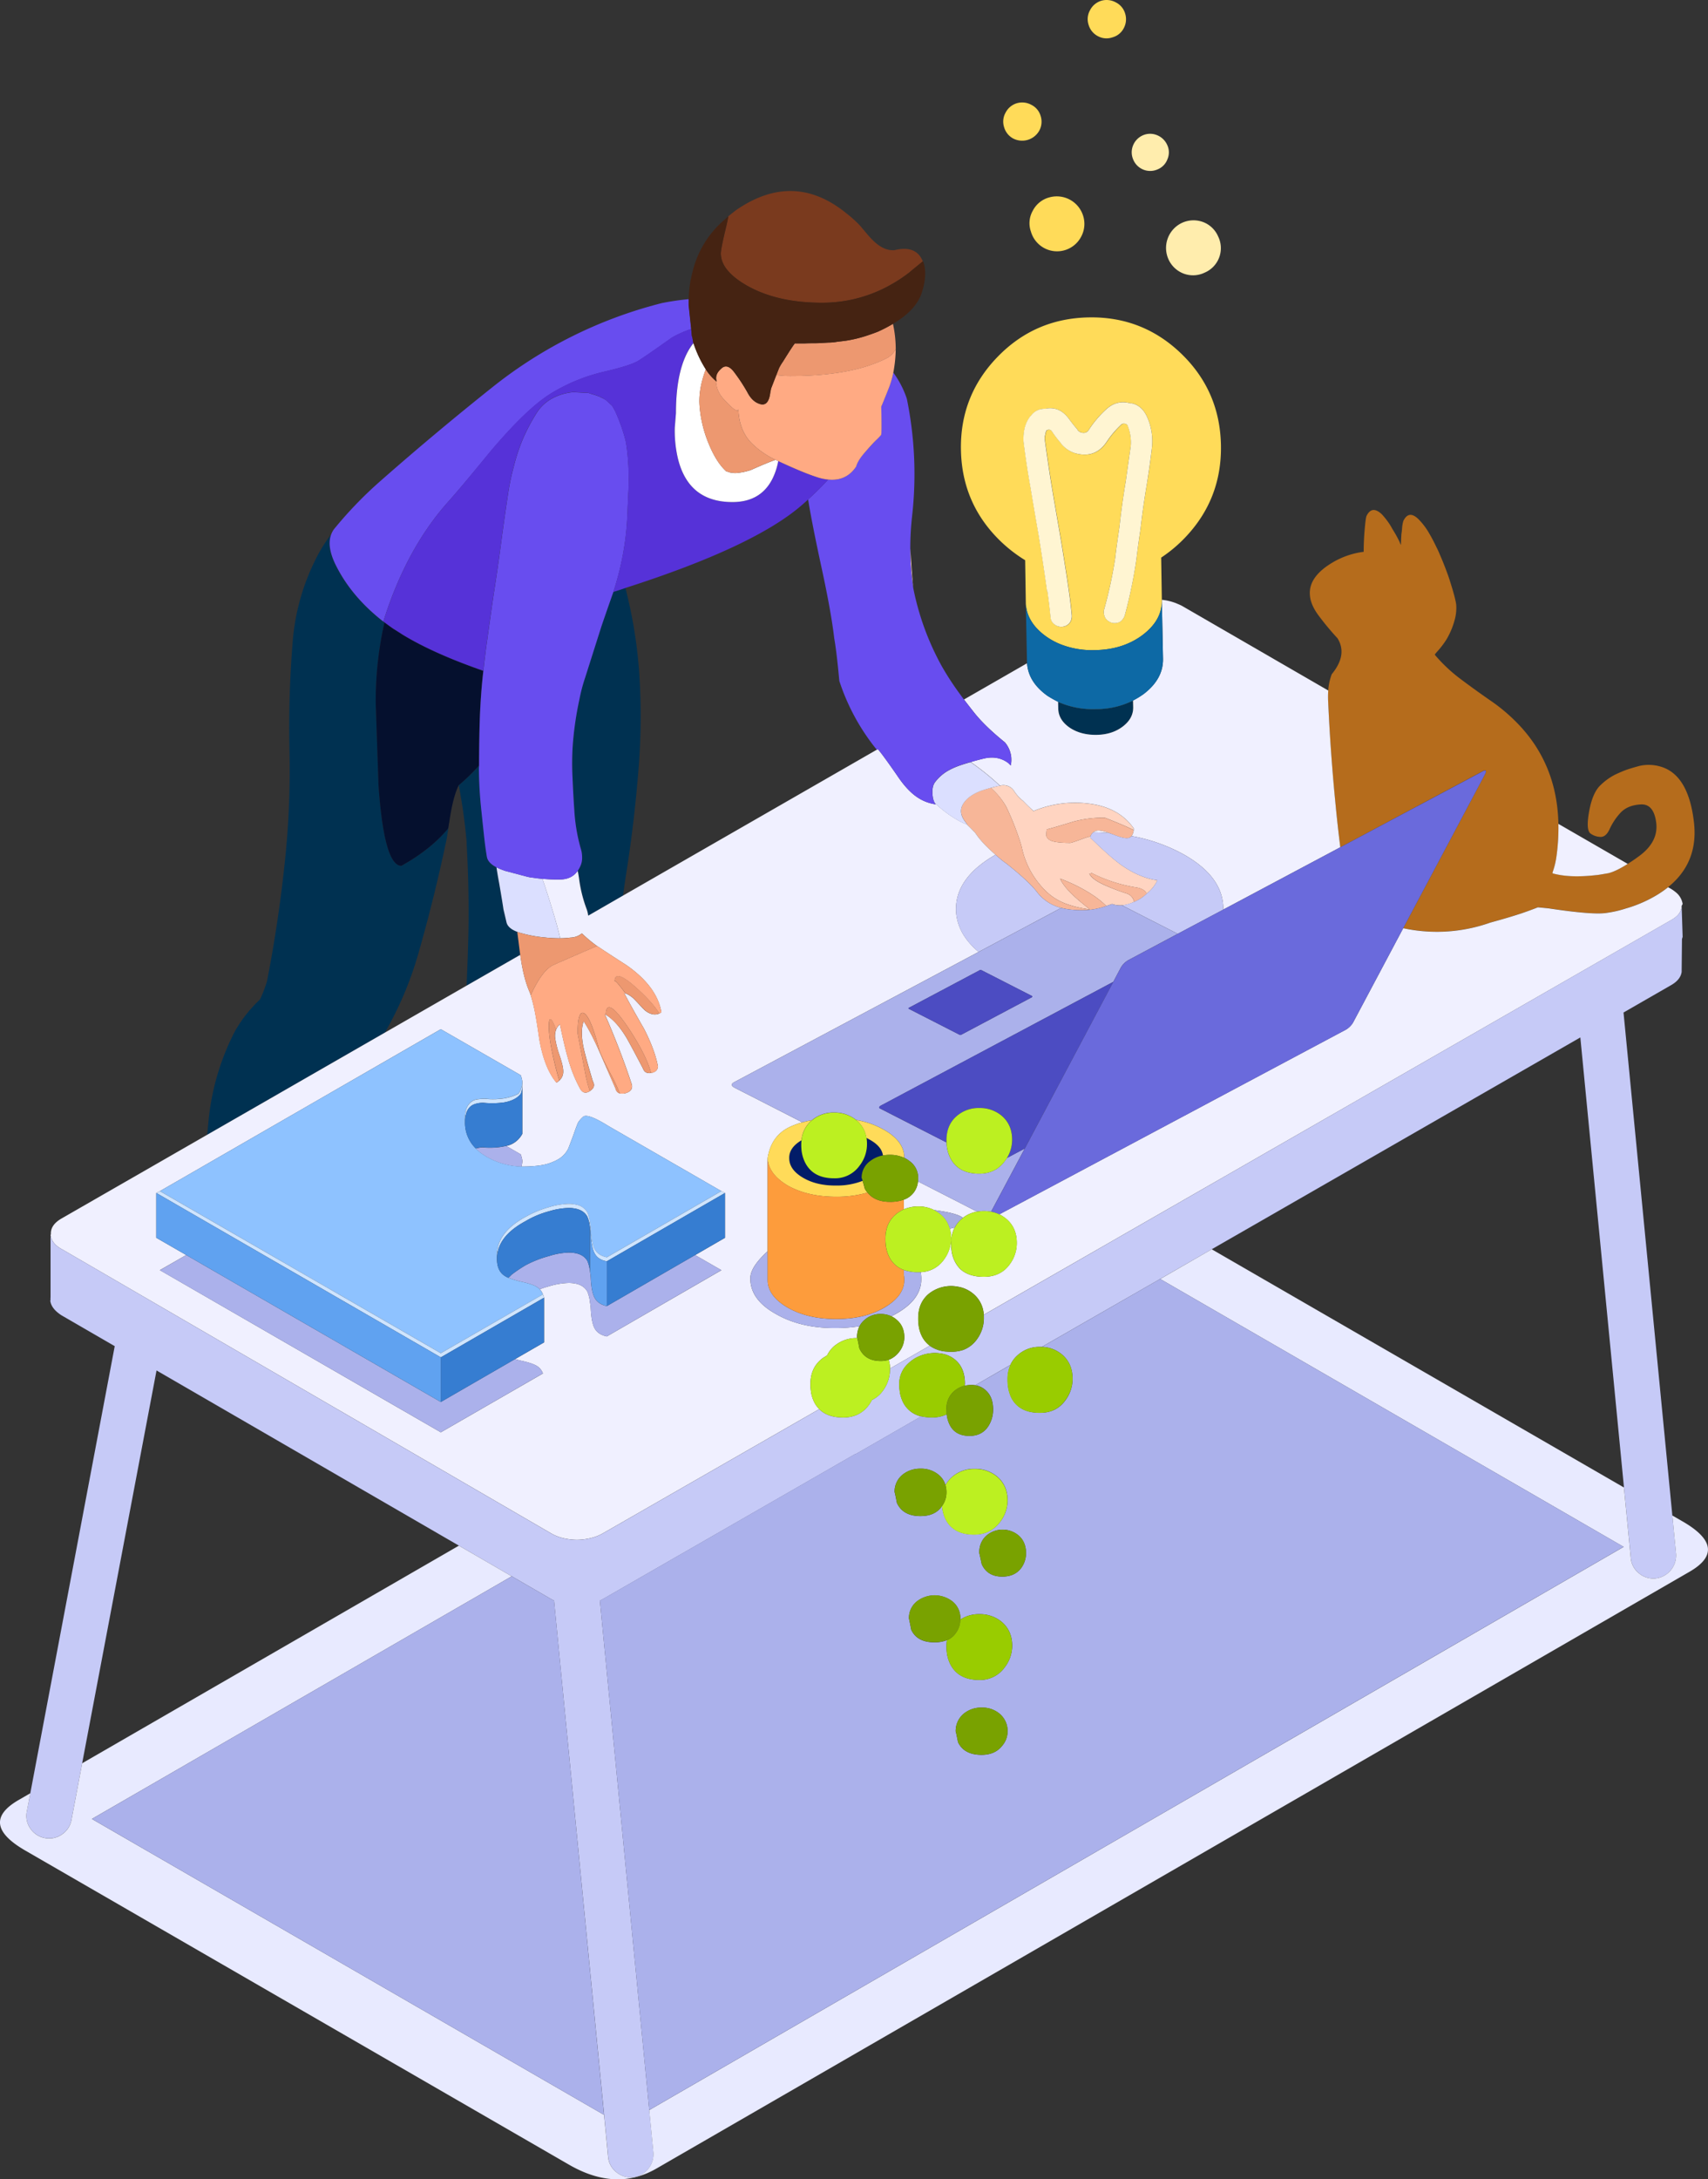 <svg id="Layer_6" data-name="Layer 6" xmlns="http://www.w3.org/2000/svg" viewBox="0 0 1131.42 1443"><rect x="0" y="0" width="1131.42" height="1443" fill="#333333" stroke="none"/><defs><style>.cls-1{fill:#b56c1c;}.cls-1,.cls-10,.cls-11,.cls-12,.cls-13,.cls-14,.cls-15,.cls-16,.cls-17,.cls-18,.cls-19,.cls-2,.cls-20,.cls-21,.cls-22,.cls-23,.cls-24,.cls-25,.cls-26,.cls-27,.cls-28,.cls-29,.cls-3,.cls-30,.cls-31,.cls-32,.cls-33,.cls-4,.cls-5,.cls-6,.cls-7,.cls-8,.cls-9{fill-rule:evenodd;}.cls-2{fill:#003151;}.cls-3{fill:#05102e;}.cls-4{fill:#ffd4c1;}.cls-5{fill:#f7b698;}.cls-6{fill:#f0f0ff;}.cls-7{fill:#dbdfff;}.cls-8{fill:#684def;}.cls-9{fill:#5632d8;}.cls-10{fill:#fff;}.cls-11{fill:#ed9870;}.cls-12{fill:#ffaa83;}.cls-13{fill:#7a3a1e;}.cls-14{fill:#452312;}.cls-15{fill:#c6caf7;}.cls-16{fill:#e8eaff;}.cls-17{fill:#abb1eb;}.cls-18{fill:#4c4cc2;}.cls-19{fill:#6a6adc;}.cls-20{fill:#8ec2ff;}.cls-21{fill:#cee4ff;}.cls-22{fill:#367dd1;}.cls-23{fill:#60a2f0;}.cls-24{fill:#021c68;}.cls-25{fill:#ffdb59;}.cls-26{fill:#fd9c3c;}.cls-27{fill:#bcf021;}.cls-28{fill:#79a200;}.cls-29{fill:#a6ace0;}.cls-30{fill:#9c0;}.cls-31{fill:#fff5d2;}.cls-32{fill:#0d69a5;}.cls-33{fill:#ffedad;}</style></defs><path class="cls-1" d="M1032.32,545.51A135.14,135.14,0,0,1,1031,567.6a51,51,0,0,1-2.51,10v.65c1.09.3,2.18.55,3.27.77q10.8,2.18,27.16.22c.15,0,2.33-.37,6.55-1.09q5.16-1.27,12.81-6.17,3.54-2.19,7.58-5.18,12.87-9.48,11.24-22.14t-10.47-12q-8.83.54-13.53,5.89a41.27,41.27,0,0,0-6.87,10.47c-1.53,3.35-3.45,5.06-5.78,5.13a11.72,11.72,0,0,1-6.76-2.18q-3.27-2.19-1-14.73t7.63-17.45a39,39,0,0,1,9.82-7q4.47-2.07,7.2-3.05t8.72-2.62a27.74,27.74,0,0,1,13,.22q19.2,4.8,23,36.65,3.3,27-17.07,43.41a69.81,69.81,0,0,1-6.82,4.8,85.4,85.4,0,0,1-21.16,9.27,74.06,74.06,0,0,1-13.74,3.05q-9.16,1.09-36.87-3.05-.54-.1-7.64-.77-4.57,1.86-10.9,4-8.62,2.84-20.62,6.11a105.88,105.88,0,0,1-57.7,3.71l54-101.55q2.19-4.15-1.42-2.29L887.86,561q-1.85-14.64-3.28-29.18-3.27-33.38-4.79-66.76a64,64,0,0,1,.05-7.74,37.7,37.7,0,0,1,2.34-10.91q10.59-12.87,3.82-23.78a185.1,185.1,0,0,1-12.76-15.38q-5.34-7.31-5.56-13.74-.66-11.67,14.83-20.94a53.53,53.53,0,0,1,20.83-7.2q0-7.2.66-14.83c.44-5.1.84-8,1.2-8.84a9.13,9.13,0,0,1,1.75-2.62q3.27-3.37,8.39,1.42a55,55,0,0,1,3.93,4.8,40,40,0,0,1,3.05,4.91,83,83,0,0,1,4.8,8.61,11.35,11.35,0,0,0,.88,2q.11-3.5.32-7.09c.22-1.46.37-2.69.44-3.71a21.51,21.51,0,0,1,.87-5.13q3.6-7.31,9.93-1.2a45.26,45.26,0,0,1,7.31,9.71q2.18,3.7,4.58,8.73c.87,1.67,1.67,3.42,2.4,5.23,1.59,3.64,3.09,7.35,4.47,11.13q1.3,3.38,2.4,7,3.48,11,3.92,15.05a29.94,29.94,0,0,1-1.09,10.15,51.21,51.21,0,0,1-5.34,12.65,57.55,57.55,0,0,1-6.55,8.51,6,6,0,0,1-1.08,1.2v.65A104,104,0,0,0,966.72,449q10.14,7.64,20.39,14.73a116.59,116.59,0,0,1,20.73,18Q1031.55,508,1032.32,545.51ZM750.53,463.87l.11,4.47q.12,7.52-7,12.87t-17.45,5.45q-10.37.1-17.67-4.8-7.41-5.13-7.53-12.65l-.1-4.47a56.83,56.83,0,0,0,24.86,4.8H726A55.32,55.32,0,0,0,750.53,463.87Z"/><path class="cls-2" d="M254.69,412.16a235.6,235.6,0,0,0-5.78,53.89q0,.31,1.85,54,3.72,53.22,15.16,53.23,19.53-10.9,31-24.76a13.46,13.46,0,0,1,.33-1.75c-.51,3.49-1,6.66-1.53,9.49q-8,38.18-18.76,75.7a233.44,233.44,0,0,1-22,51.76L137.22,751.39c.28-2.47.54-4.94.76-7.42a162.67,162.67,0,0,1,17.67-61.19,89,89,0,0,1,16.58-21,85.28,85.28,0,0,0,4.69-12.33q7.43-38.07,11.56-76.9a572.9,572.9,0,0,0,3.27-76,706.66,706.66,0,0,1,2.19-72.32,147.48,147.48,0,0,1,14.18-51.92,99.39,99.39,0,0,1,11.12-18.32q-3.11,8.64,4,22,10.35,19.85,30.65,35.67C254.17,411.8,254.42,412,254.69,412.16Zm158,180.9-23,13.26a20,20,0,0,0-1-4.26,90.54,90.54,0,0,1-5.13-20.83c-.2-1.36-.47-2.9-.81-4.64a19,19,0,0,0,1.8-3.32,12.36,12.36,0,0,0,1.09-5.13,19.66,19.66,0,0,0-1-6.65,118,118,0,0,1-4.15-24.76q-.76-10.9-1.2-21.82a182.86,182.86,0,0,1,.11-20.94,218.2,218.2,0,0,1,4.36-30.76,110.16,110.16,0,0,1,3.82-14.51q5.46-17.24,10.8-34,3.17-9.27,6.43-18.54c.51-1.39,1-2.79,1.48-4.2,2.67-.79,5.36-1.67,8.07-2.62q.56,2.43,1.14,4.86a309.82,309.82,0,0,1,8,52.35,432.47,432.47,0,0,1-.43,61.41q-2.5,32.4-7.31,64.36Q414.12,582.67,412.68,593.06ZM309.06,652.62q.88-18.4,1.26-36.81.44-28.37-1.2-56.94v-1.53a372.14,372.14,0,0,0-5.24-37.41,126.33,126.33,0,0,0,13.42-13v1.59a277.73,277.73,0,0,0,1.63,28.25q1.63,15.71,2.19,20.39t1.41,9.93q.6,4.22,6.38,7.2.73,5.07,1.8,10.58,2.3,13.41,2.84,17.34c.58,2.55,1.24,5.38,2,8.51q1,4,7.15,6.33.75,5.78,1.8,14.18c0,.34.1.69.16,1ZM750.53,463.87l.11,4.47q.12,7.52-7,12.87t-17.45,5.45q-10.37.1-17.67-4.8-7.41-5.13-7.53-12.65l-.1-4.47a56.83,56.83,0,0,0,24.86,4.8H726A55.32,55.32,0,0,0,750.53,463.87Z"/><path class="cls-3" d="M303.88,519.93q-3.93,7.86-6.33,24.87l-.1.22a1.52,1.52,0,0,1-.11.65l-.11,1.09a13.46,13.46,0,0,0-.33,1.75q-11.44,13.85-31,24.76-11.44,0-15.16-53.23-1.84-53.67-1.85-54a235.6,235.6,0,0,1,5.78-53.89c1.81,1.37,3.78,2.78,5.89,4.26,2,1.23,4,2.51,6,3.81q20.37,12.45,53.55,24-.47,4.15-.87,8.29-1.31,14.63-1.64,29.12-.3,13.39-.32,25.25A126.33,126.33,0,0,1,303.88,519.93Z"/><path class="cls-4" d="M603,363.3c.11,1.37.22,2.79.33,4.25q.78,12.66,1.63,21.54a.75.75,0,0,1,0-.16A167.33,167.33,0,0,1,603,363.3ZM759.59,591.7q-1.53-3.27-7.2-4.14a100.19,100.19,0,0,1-29.45-9.6c0,.29-.44.47-1.31.54q1.74,4.15,12.32,8.51,5.56,2.4,12.33,4.58a7.31,7.31,0,0,1,5,5.56,22.5,22.5,0,0,1-8.07,2.3,15.57,15.57,0,0,1-6.55-.88c-1.38.51-2.65.95-3.82,1.31a57.68,57.68,0,0,0-9.59-7.63l-1.53-1a111.26,111.26,0,0,0-19.53-9.49q2.81,6.09,11.57,13.63c.52.47,1.06,1,1.63,1.42l6.77,5.56c-.88-.22-1.71-.4-2.51-.54a66.66,66.66,0,0,1-12.33-3,37.69,37.69,0,0,1-14.83-9.11,56.69,56.69,0,0,1-15.6-28.47c-.23-.94-.5-1.92-.82-2.95A176.63,176.63,0,0,0,666.44,534a48.2,48.2,0,0,0-10.14-12.32c1.81-.51,3.67-1,5.56-1.42h.54a8.36,8.36,0,0,1,9.27,3.38,26.36,26.36,0,0,0,6.11,6.76q3.5,3.6,6.87,6.65a71.43,71.43,0,0,1,35.89-5q20.61,2.28,30.54,16.58a5.33,5.33,0,0,1-.11,1q-6.21-3.17-19.09-8.18a76.59,76.59,0,0,0-20.61,2.51q-12.43,3.81-17.89,5.23l-.33,3.49a3.19,3.19,0,0,0,.17,1q.54,2.05,3.43,3.11,3.83,1.31,12.33,1.31c.58,0,3.23-.88,8-2.62a39.58,39.58,0,0,1,5.45-1.75,1.6,1.6,0,0,0-.21.87q13,12.66,20.07,17.79,12.32,8.82,24.43,10.47A23.81,23.81,0,0,1,759.59,591.7Z"/><path class="cls-5" d="M640.48,545.89h.22a22.11,22.11,0,0,0-1.42-2q-4.57-6.12-1.31-11.57t11.78-8.72q3.27-1.1,6.55-2A48.2,48.2,0,0,1,666.44,534a176.63,176.63,0,0,1,9.65,24.32c.32,1,.59,2,.82,2.95a56.69,56.69,0,0,0,15.6,28.47,37.69,37.69,0,0,0,14.83,9.11,66.66,66.66,0,0,0,12.33,3c.8.14,1.63.32,2.51.54l-6.77-5.56c-.57-.47-1.11-1-1.63-1.42q-8.78-7.54-11.57-13.63a111.26,111.26,0,0,1,19.53,9.49l1.53,1a57.68,57.68,0,0,1,9.59,7.63,49.63,49.63,0,0,1-10.68,2.51,62.11,62.11,0,0,1-11.57,0,43,43,0,0,1-7.58-1.25,28.85,28.85,0,0,1-15.65-10q-5.57-7.42-21.16-19.75c-.14-.07-.33-.18-.55-.32l-2.94-2.29a3,3,0,0,0-.87-.77q-1.25-1-2.4-2.07-9.36-8.12-13.53-14.62l-.87-.87v-.22h-.22q-1.64-1.74-4.14-4.14Zm94.46,5.78a32.82,32.82,0,0,0-6.66-1.75,5.74,5.74,0,0,0-4.14,1.21,6.23,6.23,0,0,0-1.75,2.61,39.58,39.58,0,0,0-5.45,1.75c-4.73,1.74-7.38,2.62-8,2.62q-8.51,0-12.33-1.31-2.89-1-3.43-3.11a3.19,3.19,0,0,1-.17-1l.33-3.49q5.46-1.41,17.89-5.23a76.59,76.59,0,0,1,20.61-2.51q12.87,5,19.09,8.18a7.31,7.31,0,0,1-1.42,4,3.84,3.84,0,0,1-2.72,1.36c-1.75.15-4.77-.62-9.06-2.29C736.75,552.28,735.81,552,734.94,551.67Zm16.36,45.48a7.31,7.31,0,0,0-5-5.56Q739.52,589.42,734,587q-10.58-4.37-12.32-8.51c.87-.07,1.31-.25,1.31-.54a100.19,100.19,0,0,0,29.45,9.6q5.67.87,7.2,4.14a25.26,25.26,0,0,1-5,3.82A22.63,22.63,0,0,1,751.3,597.15Z"/><path class="cls-6" d="M887.86,561l-77.55,41.28c0-.44,0-.87,0-1.31q-.45-20.94-26.84-35.56a112.36,112.36,0,0,0-33.92-11.83,7.31,7.31,0,0,0,1.42-4,5.33,5.33,0,0,0,.11-1q-9.93-14.29-30.54-16.58a71.43,71.43,0,0,0-35.89,5q-3.37-3-6.87-6.65a26.36,26.36,0,0,1-6.11-6.76,8.36,8.36,0,0,0-9.27-3.38,168.09,168.09,0,0,0-18.1-14.73,11.14,11.14,0,0,0-1.42-.87q3.6-1.1,8.07-2.18,9.6-2.52,16.58,2.51a3.51,3.51,0,0,1,.65.54c.51.51,1,1,1.42,1.31a20.91,20.91,0,0,0,.22-6,18.34,18.34,0,0,0-4.15-9.27q-13.62-11-20.83-20.29-4-5.05-6.27-8.07l41.78-24q.87,12.51,13.47,21.49a72.82,72.82,0,0,0,7.09,4l.1,4.47q.12,7.53,7.53,12.65,7.31,4.9,17.67,4.8t17.45-5.45q7.1-5.35,7-12.87l-.11-4.47a53.63,53.63,0,0,0,7-4.26q13.08-9.93,12.87-23.34l-.77-38.07v-1l.55.11a35.23,35.23,0,0,1,8.83,2.18c1.75.73,3,1.27,3.71,1.64l97.13,56.17a64,64,0,0,0-.05,7.74q1.51,33.39,4.79,66.76Q886,546.36,887.86,561ZM589.54,906.17c0-.77,0-1.53-.11-2.29a17.51,17.51,0,0,0-.76-3.5,14.88,14.88,0,0,0,2.62-1.3,15.45,15.45,0,0,0,4.36-4,15.75,15.75,0,0,0,3.38-9.49q0-7.31-4.91-11.56a14.6,14.6,0,0,0-3.71-2.46c1.09-.53,2.14-1.1,3.17-1.69q16.68-9.37,16.69-22.79a21.32,21.32,0,0,0-.44-4.75,19.56,19.56,0,0,0,15.6-8.56A23.77,23.77,0,0,0,630,819.89a22.21,22.21,0,0,0-.87-6.33l3.27-.76a21.81,21.81,0,0,0-2.4,10.47,26.48,26.48,0,0,0,.22,3.92,22.69,22.69,0,0,0,2.07,7.64,20.26,20.26,0,0,0,3.49,5.13q5.57,5.44,15.92,5.45,11.24,0,17.24-8.4a23.47,23.47,0,0,0,4.58-14.07q0-9.93-6.76-15.71a22.75,22.75,0,0,0-4.8-3.16L891.13,682a13.12,13.12,0,0,0,5.67-5.89l32.72-61.52a105.88,105.88,0,0,0,57.7-3.71q12-3.27,20.62-6.11,6.31-2.17,10.9-4,7.1.66,7.64.77,27.7,4.14,36.87,3.05a74.06,74.06,0,0,0,13.74-3.05,85.4,85.4,0,0,0,21.16-9.27,69.81,69.81,0,0,0,6.82-4.8,26.81,26.81,0,0,1,5.18,3.38,12.3,12.3,0,0,1,4.47,7.74l-.66,1.2q0,5.46-6.65,9.27L651.66,870.55A19.19,19.19,0,0,0,645,856.86a21.14,21.14,0,0,0-10.47-4.9,23.67,23.67,0,0,0-19.52,4.9q-6.76,5.89-6.76,16a29.64,29.64,0,0,0,.21,3.92,22.47,22.47,0,0,0,2.08,7.64,17.5,17.5,0,0,0,5.39,6.6Zm442.78-360.66,45.92,26.5q-7.65,4.89-12.81,6.17c-4.22.72-6.4,1.09-6.55,1.09q-16.37,2-27.16-.22c-1.09-.22-2.18-.47-3.27-.77v-.65a51,51,0,0,0,2.51-10A135.14,135.14,0,0,0,1032.32,545.51ZM567.84,886a22.46,22.46,0,0,0-14.73,4.91,1.26,1.26,0,0,0-.32.21,19.54,19.54,0,0,0-4.91,6.33c-.37.22-.77.47-1.2.76a15.27,15.27,0,0,0-3.06,2.18q-6.76,5.89-6.76,16a26.72,26.72,0,0,0,.22,3.93,22.7,22.7,0,0,0,2.07,7.63,17.6,17.6,0,0,0,3.55,5.07l-143.05,82.08a29.33,29.33,0,0,1-6.38,2.78,40.35,40.35,0,0,1-11.18,1.69q-10.26-.21-17.35-4.47L41.67,827.52q-7.31-3.71-8.18-9.7l.22-.66q-.33-6,6.87-10.25l96.64-55.52L255,683.71l54.1-31.09,35.56-20.4q2,15.21,6.16,24.6c.29.73.55,1.45.77,2.18a110.5,110.5,0,0,1,3.16,13.09q1,5.34,2.51,15.93,3.38,19.31,11.34,28.79a5.71,5.71,0,0,0,2-1.42,7.86,7.86,0,0,0,2.5-6.11q0-3.37-2.5-10.69a59.63,59.63,0,0,1-2.84-11.23,11.8,11.8,0,0,1,.65-5.67,9.31,9.31,0,0,1,2.51-3.49q3.06,14.84,5.24,22.14a92.15,92.15,0,0,0,8.4,21q2.4,3.6,6.21,1.09c.08,0,.11,0,.11-.11q4-2.61,1.86-6.32-4-13.31-5.67-20.18-3-12.33-.44-19.64,4.9,7.42,11,21.38l10.15,23.24a.85.85,0,0,1,.11.32v.11a4.22,4.22,0,0,0,1.85,2.4,3.87,3.87,0,0,0,.87.33,8,8,0,0,0,3.71-.11q5.36-1.53,4.15-6-7.31-22.24-17.78-46.25c.44.22.94.51,1.53.88Q409,677,415.25,687.58q3.81,6.76,10.79,20.18,1.2,3.27,5.24,2.72a.3.3,0,0,1,.22-.1q4-.66,4.36-4.26-2.07-11-9.27-25-9.06-15.71-13.09-23.56l.87.22,1.31.55a18.91,18.91,0,0,1,4,2.83q2,2,5.67,6l1.63,1.64c.08,0,.11,0,.11.11q5.13,4.14,9.6,2.18a6,6,0,0,0,1.42-.87q-2.94-17-22.9-31-11.36-7.31-16.91-11c-.95-.65-1.89-1.27-2.84-1.85a94.54,94.54,0,0,1-10-8.35,12.46,12.46,0,0,1-7.53,2.78,53.61,53.61,0,0,1-6.87.44q-1.86-8.46-6.27-22.47c-.16-.54-.32-1.09-.49-1.64q-2.46-7.83-5-15.27a109.06,109.06,0,0,0,11.56.44q7.81,0,11.84-5.73c.34,1.74.61,3.28.81,4.64a90.54,90.54,0,0,0,5.13,20.83,20,20,0,0,1,1,4.26l23-13.26,168.19-96.64.71-.38c.5.62,1,1.23,1.53,1.86q4.14,5.34,11.23,15.59,6.87,10.37,14,14.84a28.65,28.65,0,0,0,11.56,4.25,9.83,9.83,0,0,0-.76-1.09,75.21,75.21,0,0,0,15.38,11.56,35.36,35.36,0,0,0,6,2.84l.22.22q2.5,2.4,4.14,4.14h.22v.22l.87.87q4.17,6.51,13.53,14.62l-1.09.65q-25.53,15.06-25.09,36.11.57,15.54,15,27.59L486.47,716.48q-3.6,1.86.54,3.93l44.51,22.74a50.75,50.75,0,0,0-8.73,3.22q-12,5.89-14.29,20.51V828.5q-11.67,10.59-11.45,18.11,0,13.86,16.58,23.23,16.68,9.72,40,9.49a98.36,98.36,0,0,0,15.7-1.2,16.12,16.12,0,0,0-1.63,7.42Zm-461.93-97.3-2.39,1.2v29.67L123.37,831l-17.46,10L292,948.38l67.63-38.94a9.42,9.42,0,0,0-3.71-4.8q-3.17-2.07-11-3.71c-1.33-.35-2.57-.69-3.71-1l19.2-11.07V859.26a7,7,0,0,0-.76-2.18,9.78,9.78,0,0,0-2.08-3.43c2-.75,4.09-1.42,6.22-2a49.09,49.09,0,0,1,12.87-2.18q9.27,0,12.44,5.78a24.45,24.45,0,0,1,1.74,7.2,31.68,31.68,0,0,1,.55,5q.54,8.84,2.72,12.44,2.3,3.81,7.86,5l75.91-43.85-17.39-10,19.79-11.45V789.89l-2.4-1.2L402.92,745.5q-13.86-8.62-16.69-6a17.86,17.86,0,0,0-3.27,3.71q-1.2,2.71-3.06,8.18-2.72,7.3-3.49,9.16a16.63,16.63,0,0,1-3.49,4.69q-2.84,2.84-9.05,5t-18,2.18h-.43A18.11,18.11,0,0,0,346,769v-.55a17.48,17.48,0,0,0-1.09-4.14l-9.54-5.51a25,25,0,0,0,2.45-.71,15.75,15.75,0,0,0,8.18-7.31V718.88a9.06,9.06,0,0,0,.11-1.41,7.87,7.87,0,0,0-.11-1.42,17.42,17.42,0,0,0-1.09-4.15L292,681.47ZM724.14,551.13a5.74,5.74,0,0,1,4.14-1.21,32.82,32.82,0,0,1,6.66,1.75C731.41,551.38,727.81,551.19,724.14,551.13Zm-76.9,251.14a21,21,0,0,0-9.38,4.09q-2.94-2.4-12.54-4.14c-2-.37-4.22-.69-6.55-1a22.61,22.61,0,0,0-10.47-2.4,23.51,23.51,0,0,0-7.3,1.09,15.18,15.18,0,0,0-2.29.81v-6.38a13.8,13.8,0,0,0,6.54-4.69,14.19,14.19,0,0,0,2.83-7.41Z"/><path class="cls-7" d="M656.3,521.68q-3.28.87-6.55,2-8.5,3.27-11.78,8.72t1.31,11.57a22.11,22.11,0,0,1,1.42,2h-.22a35.36,35.36,0,0,1-6-2.84,75.21,75.21,0,0,1-15.38-11.56,14.18,14.18,0,0,1-1.09-3.16q-1.2-7.43,1.64-10.8a28.32,28.32,0,0,1,9.05-7.64,46.44,46.44,0,0,1,5.45-2.5c2.33-.88,4.91-1.71,7.75-2.51a2.58,2.58,0,0,1,1-.22,11.14,11.14,0,0,1,1.42.87,168.09,168.09,0,0,1,18.1,14.73h-.54C660,520.69,658.11,521.17,656.3,521.68ZM371.07,621.26c-3.13,0-6.22-.14-9.27-.44a4.8,4.8,0,0,0-.87-.1,85.27,85.27,0,0,1-16.36-3.06c-.67-.2-1.31-.42-1.91-.65q-6.2-2.32-7.15-6.33c-.72-3.13-1.38-6-2-8.51q-.54-3.93-2.84-17.34-1.06-5.52-1.8-10.58a29.42,29.42,0,0,0,3.44,1.53c.58.21,1.24.47,2,.76l14.84,3.93c.58.14,1.23.29,2,.43l4.91.66c1.09.13,2.18.23,3.27.32q2.55,7.44,5,15.27c.17.55.33,1.1.49,1.64Q369.21,612.8,371.07,621.26Z"/><path class="cls-8" d="M603,363.3a167.33,167.33,0,0,0,1.91,25.63.75.75,0,0,0,0,.16A178.59,178.59,0,0,0,623.79,441,188.47,188.47,0,0,0,636,459.72q.74,1.08,2.56,3.49,2.29,3,6.27,8.07,7.2,9.27,20.83,20.29a18.34,18.34,0,0,1,4.15,9.27,20.91,20.91,0,0,1-.22,6c-.43-.36-.91-.8-1.42-1.31a3.51,3.51,0,0,0-.65-.54q-7-5-16.58-2.51-4.47,1.08-8.07,2.18a2.58,2.58,0,0,0-1,.22c-2.84.8-5.42,1.63-7.75,2.51a46.44,46.44,0,0,0-5.45,2.5,28.32,28.32,0,0,0-9.05,7.64q-2.83,3.38-1.64,10.8a14.18,14.18,0,0,0,1.09,3.16,9.83,9.83,0,0,1,.76,1.09,28.65,28.65,0,0,1-11.56-4.25q-7.08-4.47-14-14.84-7.08-10.25-11.23-15.59c-.52-.63-1-1.24-1.53-1.86l-.71.38a142.17,142.17,0,0,1-24.81-45.54q-1.75-19.08-3.38-28.25-2-17.44-8.73-48.32-6.18-28.62-8.56-43.63,7.44-6.76,13.2-13.14,12,1.21,18.59-8.67.87-3.83,5.35-8.84t7.41-8.18a45.22,45.22,0,0,0,3.71-3.81q.55-.89.11-18.77,1.1-2.4,5.24-12.87a63.36,63.36,0,0,0,2.78-9.76,62.68,62.68,0,0,1,9,17.4,248.06,248.06,0,0,1,3.49,77.66A192.19,192.19,0,0,0,603,363.3Zm-349,48.32q-20.3-15.83-30.65-35.67-7.16-13.4-4-22a15.26,15.26,0,0,1,1.75-3.38,266.62,266.62,0,0,1,31.52-32.62q36-31.64,73.51-61.52a296.49,296.49,0,0,1,112.24-55.73,165.69,165.69,0,0,1,17.89-2.62v4l1.69,15.82a66.84,66.84,0,0,0-13,5.78q-16.68,11.9-21.92,15.16t-23.23,7.42a118.08,118.08,0,0,0-34.25,14q-16.26,9.7-41.56,39.81Q306.07,322,296.25,333q-22.8,25.75-37.09,63.38c-.89,2.39-1.75,4.75-2.56,7.09Q255.18,407.58,253.93,411.62Zm63.37,95.27q0-11.86.32-25.25.33-14.5,1.64-29.12.4-4.14.87-8.29,1.14-10.51,2.62-20.94,2-14.61,4.15-29.34,2.72-17.34,5-34.58,2.19-16.47,4.69-32.94a149.49,149.49,0,0,1,3.71-17.56,125.51,125.51,0,0,1,5.56-17.13,122.74,122.74,0,0,1,9.6-18.32,27.82,27.82,0,0,1,10.69-9.82,36,36,0,0,1,13.53-3.92l10.14.54.22.11h.22c.07,0,.18.07.32.22a55.5,55.5,0,0,1,6.22,2,1.83,1.83,0,0,1,.55.22c.07,0,.18.07.32.22.8.36,1.57.72,2.29,1.09l.22.11c.22.14.47.32.77.54a2.18,2.18,0,0,1,.54.22l.11.22,3.71,3.38a42.44,42.44,0,0,1,2.29,4,119.36,119.36,0,0,1,6.76,19.19c.22,1.09.4,2.15.55,3.17q.65,4.36,1,8.94a169.36,169.36,0,0,1,.44,19.2q-.45,8.51-.77,17.12a185.79,185.79,0,0,1-3.27,28.47,191.08,191.08,0,0,1-6.05,23.29c-.48,1.41-1,2.81-1.48,4.2q-3.27,9.27-6.43,18.54-5.34,16.8-10.8,34a110.16,110.16,0,0,0-3.82,14.51A218.2,218.2,0,0,0,379.36,494a182.86,182.86,0,0,0-.11,20.94q.44,10.9,1.2,21.82a118,118,0,0,0,4.15,24.76,19.66,19.66,0,0,1,1,6.65,12.36,12.36,0,0,1-1.09,5.13,19,19,0,0,1-1.8,3.32q-4,5.73-11.84,5.73a109.06,109.06,0,0,1-11.56-.44c-1.09-.09-2.18-.19-3.27-.32l-4.91-.66c-.73-.14-1.38-.29-2-.43l-14.84-3.93c-.72-.29-1.38-.55-2-.76a29.42,29.42,0,0,1-3.44-1.53q-5.78-3-6.38-7.2-.87-5.34-1.41-9.93t-2.19-20.39a277.73,277.73,0,0,1-1.63-28.25Z"/><path class="cls-9" d="M414.32,389.31c-2.71.95-5.4,1.83-8.07,2.62a191.08,191.08,0,0,0,6.05-23.29,185.79,185.79,0,0,0,3.27-28.47q.33-8.61.77-17.12a169.36,169.36,0,0,0-.44-19.2q-.33-4.58-1-8.94c-.15-1-.33-2.08-.55-3.17a119.36,119.36,0,0,0-6.76-19.19,42.44,42.44,0,0,0-2.29-4l-3.71-3.38-.11-.22a2.18,2.18,0,0,0-.54-.22c-.3-.22-.55-.4-.77-.54L400,264c-.72-.37-1.49-.73-2.29-1.09-.14-.15-.25-.22-.32-.22a1.83,1.83,0,0,0-.55-.22,55.5,55.5,0,0,0-6.22-2c-.14-.15-.25-.22-.32-.22h-.22l-.22-.11-10.14-.54a36,36,0,0,0-13.53,3.92,27.82,27.82,0,0,0-10.69,9.82,122.74,122.74,0,0,0-9.6,18.32,125.51,125.51,0,0,0-5.56,17.13,149.49,149.49,0,0,0-3.71,17.56q-2.5,16.47-4.69,32.94-2.28,17.24-5,34.58-2.19,14.71-4.15,29.34-1.49,10.43-2.62,20.94-33.18-11.55-53.55-24c-2-1.3-4-2.58-6-3.81-2.11-1.48-4.08-2.89-5.89-4.26-.27-.18-.52-.36-.76-.54q1.24-4,2.67-8.18c.81-2.34,1.67-4.7,2.56-7.09q14.29-37.64,37.09-63.38,9.81-11,27.59-32.94,25.31-30.11,41.56-39.81a118.08,118.08,0,0,1,34.25-14q18-4.14,23.23-7.42t21.92-15.16a66.84,66.84,0,0,1,13-5.78l.49,4.8.22.33c.22,1.23.43,2.47.65,3.7.05.15.11.3.16.44-.31.39-.62.79-.92,1.2Q447.75,243,447.75,273.53q0,.21-.77,9.6a80.25,80.25,0,0,0,2,20.18q7,29.12,36.21,29.12,18.76,0,26.51-15.49a44.3,44.3,0,0,0,3.81-11.67q17.46,8.18,26.83,11a34.17,34.17,0,0,0,6.28,1.25q-5.76,6.36-13.2,13.14-2.14,1.95-4.42,3.93-31.85,27.5-116.49,54.65Z"/><path class="cls-10" d="M467.55,244.57q-4.76,12.59-4.2,23.18a81.32,81.32,0,0,0,6,25.74q5.13,12.64,11.79,18.65a11.27,11.27,0,0,0,1.41.33.19.19,0,0,1,.22.22,1.58,1.58,0,0,1,.87.21,2.55,2.55,0,0,1,.77.11h.76a3,3,0,0,1,1.09.22h1.2a38.88,38.88,0,0,0,8-1.42,14.93,14.93,0,0,0,3.06-1.09q9.86-4.38,15.27-6.27c.58.29,1.16.56,1.74.82a44.3,44.3,0,0,1-3.81,11.67q-7.76,15.49-26.51,15.49-29.24,0-36.21-29.12a80.25,80.25,0,0,1-2-20.18q.76-9.39.77-9.6,0-30.54,10.69-45.16c.3-.41.61-.81.92-1.2A76,76,0,0,0,467.55,244.57Z"/><path class="cls-11" d="M593.36,231.21A14.32,14.32,0,0,1,587.8,237q-1.47.75-3,1.47a99.38,99.38,0,0,1-19.42,6.44Q547.49,249,523.55,249a61,61,0,0,1-9.32-.66l1.8-4.58a33.57,33.57,0,0,1,2.62-4.36q6.32-10.14,7.52-11.56l.22-.44H533c2-.07,3.78-.11,5.46-.11,2.54,0,4.8-.07,6.76-.22l3.6-.22h.54a33,33,0,0,0,5.24-.54l5.45-.66a84.75,84.75,0,0,0,13.75-3.27q4-1.31,7.63-2.72a97.39,97.39,0,0,0,10.09-5.24A78.58,78.58,0,0,1,593.36,231.21Zm-119,21.16A18,18,0,0,0,479.16,264q9.16,10.14,9.93,7,.54,13.85,8.5,22.14a56.36,56.36,0,0,0,16.15,11.29q-5.42,1.89-15.27,6.27a14.93,14.93,0,0,1-3.06,1.09,38.88,38.88,0,0,1-8,1.42h-1.2a3,3,0,0,0-1.09-.22h-.76a2.55,2.55,0,0,0-.77-.11,1.58,1.58,0,0,0-.87-.21.19.19,0,0,0-.22-.22,11.27,11.27,0,0,1-1.41-.33q-6.66-6-11.79-18.65a81.32,81.32,0,0,1-6-25.74q-.56-10.61,4.2-23.18A35.3,35.3,0,0,0,474.31,252.37ZM351.55,659c-.22-.73-.48-1.45-.77-2.18q-4.11-9.39-6.16-24.6c-.06-.34-.12-.69-.16-1q-1.05-8.4-1.8-14.18c.6.23,1.24.45,1.91.65a85.27,85.27,0,0,0,16.36,3.06,4.8,4.8,0,0,1,.87.1c3.05.3,6.14.44,9.27.44a53.61,53.61,0,0,0,6.87-.44,12.46,12.46,0,0,0,7.53-2.78,94.54,94.54,0,0,0,10,8.35q-27.71,11.88-29.77,13Q358.64,643.41,351.55,659Zm39.15,63.48q-1.41-4.37-2.62-9.6l-5.45-28.57q0-15.27,4.15-13.42,4.35,2.18,9.81,23,.56,3.29,8.84,19A113.87,113.87,0,0,1,410.55,724a3.87,3.87,0,0,1-.87-.33,4.22,4.22,0,0,1-1.85-2.4v-.11a.85.85,0,0,0-.11-.32l-10.15-23.24q-6.1-14-11-21.38-2.51,7.32.44,19.64,1.62,6.87,5.67,20.18,2.18,3.71-1.86,6.32C390.81,722.45,390.78,722.48,390.7,722.48Zm11.46-50a6.05,6.05,0,0,0-.88-.55q.23-13.53,15.6,9.6,11.34,17.34,14.4,28.9-4,.56-5.24-2.72-7-13.43-10.79-20.18Q409,677,402.16,672.53Zm12.21-14.73q-7.08-9.6-7.2-8,0-9.17,16.25,6,9.39,8.73,13.31,15.27-4.47,2-9.6-2.18c0-.08,0-.11-.11-.11l-1.63-1.64q-3.7-4-5.67-6a18.91,18.91,0,0,0-4-2.83Zm-43.84,57.59q-1.42-4.47-2.95-10.69-3.93-15.91-4-25,.12-10.79,4.8,2a11.8,11.8,0,0,0-.65,5.67,59.63,59.63,0,0,0,2.84,11.23q2.5,7.32,2.5,10.69A7.86,7.86,0,0,1,370.53,715.39Z"/><path class="cls-12" d="M513.74,304.45a56.36,56.36,0,0,1-16.15-11.29q-7.95-8.3-8.5-22.14-.76,3.17-9.93-7a18,18,0,0,1-4.85-11.67c.16.15.32.3.49.43q-1.64-4.58,2.72-8.5,4.16-4.26,9.06,2.51a116.47,116.47,0,0,1,8.51,13q3.38,6.56,8.83,7.86,5.24,1.2,6.33-7.86c.14-.72.29-1.38.43-2v-.33l3.55-9.16a61,61,0,0,0,9.32.66q23.94,0,41.83-4.09a99.38,99.38,0,0,0,19.42-6.44q1.53-.72,3-1.47a14.32,14.32,0,0,0,5.56-5.78,90.81,90.81,0,0,1-1.58,15.43A63.36,63.36,0,0,1,589,256.4q-4.15,10.47-5.24,12.87.43,17.89-.11,18.77a45.22,45.22,0,0,1-3.71,3.81q-3,3.06-7.41,8.18t-5.35,8.84q-6.55,9.88-18.59,8.67a34.17,34.17,0,0,1-6.28-1.25q-9.37-2.85-26.83-11C514.9,305,514.32,304.74,513.74,304.45Zm-82.46,406q-3.06-11.55-14.4-28.9-15.37-23.13-15.6-9.6a6.05,6.05,0,0,1,.88.55c-.59-.37-1.09-.66-1.53-.88q10.47,24,17.78,46.25,1.2,4.47-4.15,6a8,8,0,0,1-3.71.11,113.87,113.87,0,0,0-5.12-11.13q-8.3-15.71-8.84-19-5.44-20.82-9.81-23-4.15-1.86-4.15,13.42l5.45,28.57q1.2,5.24,2.62,9.6-3.81,2.5-6.21-1.09a92.15,92.15,0,0,1-8.4-21q-2.19-7.3-5.24-22.14a9.31,9.31,0,0,0-2.51,3.49q-4.68-12.77-4.8-2,.12,9.06,4,25,1.53,6.22,2.95,10.69a5.71,5.71,0,0,1-2,1.42q-8-9.49-11.34-28.79-1.53-10.59-2.51-15.93A110.5,110.5,0,0,0,351.55,659q7.08-15.6,14.18-19.63,2.07-1.1,29.77-13c.95.58,1.89,1.2,2.84,1.85q5.57,3.71,16.91,11,20,14,22.9,31a6,6,0,0,1-1.42.87q-3.93-6.54-13.31-15.27-16.25-15.17-16.25-6,.12-1.64,7.2,8l-.87-.22q4,7.86,13.09,23.56,7.2,14,9.27,25-.33,3.6-4.36,4.26A.3.3,0,0,0,431.28,710.48Z"/><path class="cls-13" d="M611.36,173q-7.86,6.43-9,7.42a99,99,0,0,1-19.3,11.72,91.86,91.86,0,0,1-38.83,8.35q-24.51,0-42.6-7.91c-2.15-1-4.24-2-6.27-3.11q-16.23-9.1-17.72-19.47a13.9,13.9,0,0,1-.17-2.13q0-3,3.28-16.68c.72-3,1.31-5.64,1.74-8,1.6-1.31,3.24-2.61,4.91-3.92q38.4-26.62,73.52,2.18a82.88,82.88,0,0,1,8.5,7.63c2.33,2.77,4.15,4.91,5.46,6.44q5.57,6.54,10.36,8.72a14.86,14.86,0,0,0,7.2,1.42q13.41-3.27,18.1,5.78A15.65,15.65,0,0,0,611.36,173Z"/><path class="cls-14" d="M467.55,244.57a76,76,0,0,1-8.19-17.4c-.05-.14-.11-.29-.16-.44-.22-1.23-.43-2.47-.65-3.7l-.22-.33-.49-4.8-1.69-15.82v-4a98.93,98.93,0,0,1,1.41-13.2c0-.22.08-.33.22-.33v-.22c.11-.65.24-1.3.38-2l.5-2a65.4,65.4,0,0,1,21.59-35.12c.8-.66,1.56-1.35,2.29-2.08-.43,2.33-1,5-1.74,8q-3.27,13.62-3.28,16.68a13.9,13.9,0,0,0,.17,2.13q1.49,10.36,17.72,19.47c2,1.12,4.12,2.15,6.27,3.11q18.09,7.91,42.6,7.91a91.86,91.86,0,0,0,38.83-8.35,99,99,0,0,0,19.3-11.72q1.1-1,9-7.42,3.38,8.5-1.09,21.71-3.93,10.94-18.71,19.74a97.39,97.39,0,0,1-10.09,5.24q-3.6,1.41-7.63,2.72a84.75,84.75,0,0,1-13.75,3.27l-5.45.66a33,33,0,0,1-5.24.54h-.54l-3.6.22c-2,.15-4.22.22-6.76.22-1.68,0-3.49,0-5.46.11h-6.65l-.22.44q-1.2,1.41-7.52,11.56a33.57,33.57,0,0,0-2.62,4.36l-1.8,4.58-3.55,9.16v.33c-.14.58-.29,1.24-.43,2q-1.1,9.06-6.33,7.86-5.44-1.31-8.83-7.86a116.47,116.47,0,0,0-8.51-13q-4.9-6.76-9.06-2.51-4.35,3.91-2.72,8.5c-.17-.13-.33-.28-.49-.43A35.3,35.3,0,0,1,467.55,244.57Z"/><path class="cls-15" d="M1107.8,1003.46l2.45,25.2a15.32,15.32,0,0,1-13.52,16.47,14.8,14.8,0,0,1-11-3.38,14.43,14.43,0,0,1-5.45-10.26l-4.52-46.57-28.91-298L802.67,827.19l-34.14,19.64-78.42,45H689a21.23,21.23,0,0,0-14.84,5.45,18.76,18.76,0,0,0-4.85,6.49L646,917.24a17.16,17.16,0,0,0-3.55-.17,26.21,26.21,0,0,0-3.38.44,10.5,10.5,0,0,0,.11-1.42q0-10.58-6.76-16a18.22,18.22,0,0,0-8.73-3.82,25.31,25.31,0,0,0-6.21-.33,27,27,0,0,0-10,2.73,24.17,24.17,0,0,0-5,3.38c-.65.58-1.27,1.17-1.85,1.75a18.08,18.08,0,0,0-4.91,12.65,26.72,26.72,0,0,0,.22,3.93,22.7,22.7,0,0,0,2.07,7.63,17.48,17.48,0,0,0,12.27,9.82l-43.46,25v-.22l-167.43,96.2c-.65.36-1.3.69-2,1l32.72,337.37,2.72,28a15.32,15.32,0,0,1-13.52,16.47,14.77,14.77,0,0,1-11-3.39,14.39,14.39,0,0,1-5.45-10.25l-2.67-27.65L367,1059.8a30.65,30.65,0,0,1-2.94-1.58L339,1043.71l-35-20.29-200.31-116L54.43,1167.51,47.34,1205a14.63,14.63,0,0,1-6.32,9.6,14.66,14.66,0,0,1-11.24,2.4,15,15,0,0,1-9.7-6.33,14.62,14.62,0,0,1-2.3-11.34l2.3-12L76,891.33,40.58,870.82q-6.44-4.25-7.2-9.16a.61.61,0,0,1,.11-.76,7.83,7.83,0,0,1,0-1.85V817.82q.87,6,8.18,9.7l323.07,187.61q7.1,4.26,17.35,4.47a40.35,40.35,0,0,0,11.18-1.69,29.33,29.33,0,0,0,6.38-2.78L542.7,933.05q5.47,5.52,15.87,5.51,11.11,0,17.23-8.62a22.94,22.94,0,0,0,1.74-2.94,19.16,19.16,0,0,0,7.42-6.33,23.85,23.85,0,0,0,4.58-14.18v-.32l26.34-15.11a21.68,21.68,0,0,0,11.62,3.87c.8.07,1.64.11,2.51.11a25,25,0,0,0,8-1.2,19.39,19.39,0,0,0,9.16-7.09,23.55,23.55,0,0,0,4.58-14.18c0-.7,0-1.37-.05-2L1107.31,609q6.66-3.81,6.65-9.27l.66,20.62-.44,1.42-.22,21.81c-.51,3.49-2.9,6.44-7.2,8.84l-31.3,18ZM703,601.14l-54.75,29.17q-14.43-12-15-27.59-.43-21.06,25.09-36.11l1.09-.65q1.15,1,2.4,2.07a3,3,0,0,1,.87.77l2.94,2.29c.22.14.41.25.55.32q15.6,12.33,21.16,19.75A28.85,28.85,0,0,0,703,601.14Zm46.52-47.56a112.36,112.36,0,0,1,33.92,11.83Q809.87,580,810.31,601c0,.44,0,.87,0,1.31l-30.16,16-36.92-18.87a32.66,32.66,0,0,0,11.34-3.93,25.26,25.26,0,0,0,5-3.82,23.81,23.81,0,0,0,7.09-8.83q-12.1-1.64-24.43-10.47-7.1-5.13-20.07-17.79a1.6,1.6,0,0,1,.21-.87,6.23,6.23,0,0,1,1.75-2.61c3.67.06,7.27.25,10.8.54.87.28,1.81.61,2.83,1,4.29,1.67,7.31,2.44,9.06,2.29A3.84,3.84,0,0,0,749.55,553.58Z"/><path class="cls-16" d="M802.67,827.19l273.07,157.73,4.52,46.57a14.43,14.43,0,0,0,5.45,10.26,14.8,14.8,0,0,0,11,3.38,15.32,15.32,0,0,0,13.52-16.47l-2.45-25.2,6.82,3.93q31.19,18,4.47,33.38L434.88,1435.84q-26.73,15.48-57.92-2.51l-360.16-208q-31.2-18-4.47-33.49l7.75-4.47-2.3,12a14.62,14.62,0,0,0,2.3,11.34,15,15,0,0,0,9.7,6.33,14.66,14.66,0,0,0,11.24-2.4,14.63,14.63,0,0,0,6.32-9.6l7.09-37.52L304,1023.42l35,20.29L60.87,1204.38l339.27,195.95,2.67,27.65a14.39,14.39,0,0,0,5.45,10.25,14.77,14.77,0,0,0,11,3.39,15.32,15.32,0,0,0,13.52-16.47l-2.72-28,645.49-372.92-307-177.36Z"/><path class="cls-17" d="M400.14,1400.33,60.87,1204.38,339,1043.71l25.09,14.51a30.65,30.65,0,0,0,2.94,1.58Zm368.39-553.5,307,177.36L430.08,1397.11l-32.72-337.37c.66-.29,1.31-.62,2-1l167.43-96.2v.22l43.46-25a31.12,31.12,0,0,0,7.15.76,21.88,21.88,0,0,0,9.7-2.07,21.63,21.63,0,0,0,1.53,5.89q3.49,8.4,13.63,8.4,8.52,0,12.66-6.77a20.2,20.2,0,0,0,2.94-10.79q0-8.19-4.8-12.55a13.36,13.36,0,0,0-7-3.43l23.34-13.42a22.79,22.79,0,0,0-1.91,9.54,26.53,26.53,0,0,0,.22,3.93,25.54,25.54,0,0,0,2,7.64q5,10.58,19.2,10.58,11.24,0,17.23-8.84A23.48,23.48,0,0,0,710.5,913q0-10-6.76-15.93a21.42,21.42,0,0,0-13.63-5.23ZM335.35,758.75l9.54,5.51A17.48,17.48,0,0,1,346,768.4V769a18.11,18.11,0,0,1-.54,3.49,48.89,48.89,0,0,1-22.8-6.33c-1-.58-2-1.2-2.94-1.85a26.37,26.37,0,0,1-4.58-3.82l2.4-.54c.65-.08,1.38-.15,2.18-.22A48.51,48.51,0,0,0,335.35,758.75ZM648.28,630.31,703,601.14a43,43,0,0,0,7.58,1.25,62.11,62.11,0,0,0,11.57,0,49.63,49.63,0,0,0,10.68-2.51c1.17-.36,2.44-.8,3.82-1.31a15.57,15.57,0,0,0,6.55.88l36.92,18.87-32.34,17.23a13.61,13.61,0,0,0-5.78,6l-4.53,8.56L584.09,731.75q-2.83,1.43-1,2.29L627,756.46a22.74,22.74,0,0,0,.16,2.45,24.63,24.63,0,0,0,2.18,7.53q5.24,10.69,19.31,10.69,10.8,0,16.91-8.29c.5-.68,1-1.37,1.41-2.07l11.84-6.28-22.31,41.84a24.4,24.4,0,0,0-4.69-.44,27,27,0,0,0-4.58.38l-39.16-20a17.5,17.5,0,0,0,.12-2.08,13.52,13.52,0,0,0-5.9-11.56,18,18,0,0,0-3.27-2v-.22q0-10.7-13.31-18.32a56.09,56.09,0,0,0-18.59-6.55,22.56,22.56,0,0,0-14.56-4.91,22,22,0,0,0-14.73,5.07q-3.32.6-6.32,1.42L487,720.41q-4.14-2.07-.54-3.93ZM401.94,864.83,460.46,831l17.39,10L401.94,884.9q-5.56-1.2-7.86-5-2.18-3.6-2.72-12.44a31.68,31.68,0,0,0-.55-5,24.45,24.45,0,0,0-1.74-7.2q-3.17-5.79-12.44-5.78a49.09,49.09,0,0,0-12.87,2.18c-2.13.6-4.21,1.27-6.22,2a9.53,9.53,0,0,0-1.63-1.37q-3.17-2.07-11-3.71a85.28,85.28,0,0,1-8.18-2.5,18.94,18.94,0,0,0,2.08-2,87.42,87.42,0,0,1,9.37-6.32,72.08,72.08,0,0,1,15.6-6.11,47.09,47.09,0,0,1,12.87-2.29q9.27,0,12.44,5.56a24.22,24.22,0,0,1,1.74,7.09,34.88,34.88,0,0,1,.55,5.24q.54,8.82,2.72,12.43C395.61,862.25,398.23,864,401.94,864.83ZM123.37,831,292,928.31l49.19-28.42c1.14.35,2.38.69,3.71,1q7.86,1.64,11,3.71a9.42,9.42,0,0,1,3.71,4.8L292,948.38,105.91,841.05ZM650.19,642.42a1.41,1.41,0,0,0-1.42.11l-46.68,24.76c-.44.29-.4.55.11.76l33.26,17a1.27,1.27,0,0,0,1.42,0l46.68-24.76c.44-.29.4-.58-.1-.87ZM590.41,871.53a16.12,16.12,0,0,0-7-1.47A15.52,15.52,0,0,0,572.64,874a13.68,13.68,0,0,0-3.28,4.14,98.36,98.36,0,0,1-15.7,1.2q-23.34.23-40-9.49-16.58-9.37-16.58-23.23-.23-7.53,11.45-18.11v19q0,10.59,13.31,18.33,13.2,7.52,32.07,7.52t31.84-7.52Q599,858.07,599,847.48a16.8,16.8,0,0,0-.32-3.38v-3.22a27.69,27.69,0,0,0,9.49,1.48c.54,0,1.09,0,1.63-.06a21.32,21.32,0,0,1,.44,4.75q0,13.41-16.69,22.79C592.55,870.43,591.5,871,590.41,871.53Zm86.28,166.4a16.44,16.44,0,0,0,2.95-9.6q0-7.3-4.8-11.56a16.5,16.5,0,0,0-21.38,0q-4.8,4.25-4.8,11.56c0-.36.55,2.07,1.64,7.31q3.71,8.28,13.63,8.29Q672.44,1043.93,676.69,1037.93ZM626.3,983.39a13.76,13.76,0,0,0-4.69-7,18,18,0,0,0-11.78-3.93,18.43,18.43,0,0,0-11.89,3.93,14.34,14.34,0,0,0-5.34,11.73c0-.54.52,1.81,1.52,7q4,8.73,15.6,8.73,9.71,0,14.18-6.44a.31.31,0,0,0,.11-.22,2.17,2.17,0,0,1,.11.66,24.24,24.24,0,0,0,2,7.52q5,10.7,19.2,10.69,10.9,0,17.23-8.4a23.4,23.4,0,0,0,4.91-14.18q0-9.81-6.76-15.7a22.46,22.46,0,0,0-14.95-5.24,22,22,0,0,0-15.05,5.35A19.52,19.52,0,0,0,626.3,983.39Zm1,102.64a25,25,0,0,0-.33,4.15,32.87,32.87,0,0,0,.22,3.92,24.72,24.72,0,0,0,2.18,7.53q5.24,10.68,19.31,10.69a19.93,19.93,0,0,0,16.91-8.4,23.49,23.49,0,0,0,4.91-14.18q0-9.81-6.77-15.71a22.41,22.41,0,0,0-14.94-5.23,22.1,22.1,0,0,0-12.65,3.6v-.55a14,14,0,0,0-5.35-11.56,19.29,19.29,0,0,0-23.34,0,14,14,0,0,0-5.34,11.56c0-.36.5,2.07,1.52,7.31q3.93,8.29,15.27,8.29A22.16,22.16,0,0,0,627.28,1086Zm40.14,60.65a14.85,14.85,0,0,0-5.34-12,17.7,17.7,0,0,0-11.78-4,18.11,18.11,0,0,0-11.89,4,14.82,14.82,0,0,0-5.35,12q0-.87,1.53,6.87,4,8.4,15.6,8.4,9,0,13.74-6.11A14.45,14.45,0,0,0,667.42,1146.68Z"/><path class="cls-18" d="M650.19,642.42l33.27,17c.5.29.54.58.1.87l-46.68,24.76a1.27,1.27,0,0,1-1.42,0l-33.26-17c-.51-.21-.55-.47-.11-.76l46.68-24.76A1.41,1.41,0,0,1,650.19,642.42ZM627,756.46,583.11,734q-1.86-.87,1-2.29L737.5,650.11,678.82,760.49,667,766.77a22.92,22.92,0,0,0,3.5-12.22q0-9.81-6.77-15.71a22.41,22.41,0,0,0-14.94-5.23,22.05,22.05,0,0,0-15,5.34Q627,744.85,627,755,627,755.76,627,756.46Z"/><path class="cls-19" d="M810.31,602.28,887.86,561l94.23-50.23q3.61-1.86,1.42,2.29l-54,101.55L896.8,676.13a13.12,13.12,0,0,1-5.67,5.89L662,804.07a22,22,0,0,0-5.46-1.74l22.31-41.84L737.5,650.11l4.53-8.56a13.61,13.61,0,0,1,5.78-6l32.34-17.23Z"/><path class="cls-20" d="M359.62,857.08,292,896,105.91,788.69,292,681.47l52.9,30.43a17.42,17.42,0,0,1,1.09,4.15v.54a12.94,12.94,0,0,1-2.61,7.64,35.58,35.58,0,0,1-9.49,3,48.79,48.79,0,0,1-11.78.33c-3.79-.07-6.47.22-8.07.87q-6,2.73-6,11.78V743a23.8,23.8,0,0,0,7.09,17.4,26.37,26.37,0,0,0,4.58,3.82c.94.65,1.92,1.27,2.94,1.85a48.89,48.89,0,0,0,22.8,6.33h.43q11.79,0,18-2.18t9.05-5a16.63,16.63,0,0,0,3.49-4.69q.76-1.86,3.49-9.16,1.86-5.46,3.06-8.18a17.86,17.86,0,0,1,3.27-3.71q2.83-2.62,16.69,6l74.93,43.19-75.91,43.85q-5.56-1.2-7.86-5-2.18-3.6-2.72-12.43a31.82,31.82,0,0,0-.55-5,24.62,24.62,0,0,0-1.74-7.2,10.54,10.54,0,0,0-7-5.13,21.07,21.07,0,0,0-5.46-.65,49.52,49.52,0,0,0-12.87,2.18,69.72,69.72,0,0,0-15.6,6.44Q335,812.82,331,822.18a21.65,21.65,0,0,0-1.8,8.72v2.62q0,7.86,4.9,11.13a14.81,14.81,0,0,0,2.62,1.42,85.28,85.28,0,0,0,8.18,2.5q7.86,1.63,11,3.71a9.53,9.53,0,0,1,1.63,1.37A9.78,9.78,0,0,1,359.62,857.08Z"/><path class="cls-21" d="M346,716.05a7.87,7.87,0,0,1,.11,1.42,9.06,9.06,0,0,1-.11,1.41v.44a14.73,14.73,0,0,1-1,4.91q-3.27,4.24-10.8,5.67a54.83,54.83,0,0,1-13.63.33,16.27,16.27,0,0,0-6.54,1q-5.46,2.17-6,10.47v-1.42q0-9,6-11.78c1.6-.65,4.28-.94,8.07-.87a48.79,48.79,0,0,0,11.78-.33,35.58,35.58,0,0,0,9.49-3,12.94,12.94,0,0,0,2.61-7.64v-.54Zm134.27,73.84-78.31,45.27q-5.56-1-7.86-4.91-2.18-3.6-2.72-12.43a31.68,31.68,0,0,0-.55-5,24.45,24.45,0,0,0-1.74-7.2q-2.32-4.25-7.91-5.35a21.92,21.92,0,0,0-4.53-.43A49.09,49.09,0,0,0,363.76,802a61.32,61.32,0,0,0-15.6,6.54q-11.45,6.15-16,14a22.16,22.16,0,0,0-2.94,9.76V830.9a21.65,21.65,0,0,1,1.8-8.72q4-9.36,17.17-16.47a69.72,69.72,0,0,1,15.6-6.44,49.52,49.52,0,0,1,12.87-2.18,21.07,21.07,0,0,1,5.46.65,10.54,10.54,0,0,1,7,5.13,24.62,24.62,0,0,1,1.74,7.2,31.82,31.82,0,0,1,.55,5q.54,8.83,2.72,12.43,2.3,3.83,7.86,5l75.91-43.85ZM292,898.75,103.52,789.89l2.39-1.2L292,896l67.63-38.94a7,7,0,0,1,.76,2.18Z"/><path class="cls-22" d="M308,741.68q.54-8.29,6-10.47a16.27,16.27,0,0,1,6.54-1,54.83,54.83,0,0,0,13.63-.33q7.53-1.42,10.8-5.67a14.73,14.73,0,0,0,1-4.91v31.41A15.75,15.75,0,0,1,337.8,758a25,25,0,0,1-2.45.71,48.51,48.51,0,0,1-15.65.93c-.8.07-1.53.14-2.18.22l-2.4.54A23.8,23.8,0,0,1,308,743v-1.36ZM460.46,831l-58.52,33.82V835.16l78.31-45.27v29.67ZM292,898.75l68.39-39.49v29.56l-19.2,11.07L292,928.31Zm98.82-86V842a24.22,24.22,0,0,0-1.74-7.09q-3.17-5.57-12.44-5.56a47.09,47.09,0,0,0-12.87,2.29,72.08,72.08,0,0,0-15.6,6.11,87.42,87.42,0,0,0-9.37,6.32,18.94,18.94,0,0,1-2.08,2,14.81,14.81,0,0,1-2.62-1.42q-4.9-3.27-4.9-11.13v-1.2a22.16,22.16,0,0,1,2.94-9.76q4.58-7.87,16-14a61.32,61.32,0,0,1,15.6-6.54,49.09,49.09,0,0,1,12.87-2.18,21.92,21.92,0,0,1,4.53.43q5.58,1.11,7.91,5.35A24.45,24.45,0,0,1,390.81,812.8Z"/><path class="cls-23" d="M292,928.31,123.37,831l-19.85-11.45V789.89L292,898.75Zm110-93.15v29.67c-3.71-.88-6.33-2.58-7.86-5.13s-2.36-6.55-2.72-12.43a34.88,34.88,0,0,0-.55-5.24V812.8a31.68,31.68,0,0,1,.55,5q.54,8.82,2.72,12.43Q396.38,834.18,401.94,835.16Z"/><path class="cls-24" d="M584.91,765.08a19.43,19.43,0,0,0-8.24,3.54,13.55,13.55,0,0,0-5.89,11.56c0-.34.23.22.66,1.69A46.48,46.48,0,0,1,553.88,785q-13,0-22-5.23t-9.05-12.87q-.21-6.95,8.13-11.89a27.23,27.23,0,0,0-.17,3A32.92,32.92,0,0,0,531,762a24.38,24.38,0,0,0,2.18,7.52q5.24,10.69,19.31,10.69a19.91,19.91,0,0,0,16.9-8.4,23.39,23.39,0,0,0,4.91-14.17,27.13,27.13,0,0,0-.32-4.21c.62.33,1.24.68,1.85,1Q584.11,758.94,584.91,765.08Z"/><path class="cls-25" d="M729.48.51a12.65,12.65,0,0,1,9.71,1.09,12,12,0,0,1,6.11,7.31,12.53,12.53,0,0,1-.87,9.71,11.93,11.93,0,0,1-7.53,6.11,11.94,11.94,0,0,1-9.6-.77,12.33,12.33,0,0,1-6.22-7.63,12,12,0,0,1,1-9.6A12.37,12.37,0,0,1,729.48.51ZM689.34,76.76a12.46,12.46,0,0,1-.87,9.7,13,13,0,0,1-17.12,5.35,12.32,12.32,0,0,1-6.22-7.64,12,12,0,0,1,1-9.6,12.37,12.37,0,0,1,7.42-6.21,12.61,12.61,0,0,1,9.71,1.09A11.93,11.93,0,0,1,689.34,76.76Zm5.57,54a18.27,18.27,0,0,1,22.58,12.11,17.75,17.75,0,0,1-1.31,13.85,18,18,0,0,1-33.27-3.38,16.59,16.59,0,0,1,1.2-13.75A17.28,17.28,0,0,1,694.91,130.75Zm74.71,266.47v1q-.11,12.66-12.76,22.25-13,9.71-31.52,10h-.22a57,57,0,0,1-22.74-3.93,47.07,47.07,0,0,1-9.22-5q-12.87-9.15-13.63-21.81l-.44-28.8a94.54,94.54,0,0,1-16.25-12.54q-25.64-24.76-26.29-60.54t24.11-61.41q24.75-25.63,60.53-26.29t61.41,24.11Q808.13,259,808.78,294.8t-24,61.41a92,92,0,0,1-15.59,13ZM708.21,277.45q-6.44-8.83-15.81-6.76a10.84,10.84,0,0,0-9.6,4.91h-.22a21.32,21.32,0,0,0-4.14,9.93,31.35,31.35,0,0,0-.33,7.09q2,15.7,4.58,30.21,2.63,15.6,5.46,32,2.94,18.1,5.56,36.87h.22q1.2,8.28,2.07,17.12a6.32,6.32,0,0,0,2.62,4.69,7.25,7.25,0,0,0,9.92-.87,7.67,7.67,0,0,0,1.53-5.24q-.87-9.15-2.18-17.88-2.73-18.66-5.89-37.09-2.84-16.14-5.46-31.85-2.28-14.4-4.36-29.56a6.09,6.09,0,0,1,.33-3.05,7.32,7.32,0,0,1,1-3.17,2.11,2.11,0,0,0,1-.22,2.4,2.4,0,0,1,2.4,1.1,66.83,66.83,0,0,0,6.11,8l-.33-.22a19.86,19.86,0,0,0,8.84,6.44q13.95,4.35,21.81-7.53a63.2,63.2,0,0,1,9-10.69l.21-.22a2.77,2.77,0,0,1,3.06-.76,1,1,0,0,1,.54.22,2,2,0,0,1,1.09,1.2l-.22-.33A29.34,29.34,0,0,1,749,295.45q-1.63,11.46-3.27,23.24-2.62,15.38-4.15,30-1.53,9.93-2.73,19.74v.33a288.42,288.42,0,0,1-7.52,35,8.23,8.23,0,0,0,.87,5.46l.11.16a8.56,8.56,0,0,0,4.25,3,7.81,7.81,0,0,0,5.35-.65,8.45,8.45,0,0,0,3.16-4.15c.58-2.16,1.15-4.33,1.69-6.49q3.71-15.13,6-30.48,1.18-9.93,2.72-20,1.63-14.5,4.15-29.55,2-12,3.38-24.11a39.54,39.54,0,0,0-3-20.62q-3.6-8.28-11.12-9.49l.44.33q-9.29-2.94-16.69,3.93a68.85,68.85,0,0,0-11.35,13.41q-1.74,2.85-5.34,1.75a5.06,5.06,0,0,1-2.18-1.64v-.21Q710.72,280.95,708.21,277.45ZM537.84,741.73l-.33.28a19.38,19.38,0,0,0-6.59,13q-8.34,4.95-8.13,11.89,0,7.51,9.05,12.87t22,5.23a46.48,46.48,0,0,0,17.56-3.11q.51,1.71,1.41,5.08a16.28,16.28,0,0,0,1.81,2.72,73.54,73.54,0,0,1-20.78,2.73q-18.87,0-32.07-7.42-12.76-7.63-13.31-18.1,2.29-14.62,14.29-20.51a50.75,50.75,0,0,1,8.73-3.22Q534.52,742.33,537.84,741.73ZM599,766.66a22,22,0,0,0-9.49-2,26.36,26.36,0,0,0-4.63.39q-.79-6.15-9.11-10.64c-.61-.36-1.23-.71-1.85-1a19.05,19.05,0,0,0-6.44-11.5l-.38-.33a56.09,56.09,0,0,1,18.59,6.55Q599,755.76,599,766.44Z"/><path class="cls-26" d="M508.5,828.5V766.88q.56,10.47,13.31,18.1,13.2,7.42,32.07,7.42a73.54,73.54,0,0,0,20.78-2.73q4.9,6.11,14.88,6.11a26.37,26.37,0,0,0,9.17-1.42v6.38a16.47,16.47,0,0,0-3.06,1.7,14.42,14.42,0,0,0-2.4,1.74,18.59,18.59,0,0,0-6.11,10.14c-.14.66-.29,1.39-.43,2.19a29,29,0,0,0-.22,3.7,26.63,26.63,0,0,0,.22,3.93,22.76,22.76,0,0,0,2.07,7.64,17.17,17.17,0,0,0,9.93,9.1v3.22a16.8,16.8,0,0,1,.32,3.38q0,10.59-13.31,18.33-12.86,7.52-31.84,7.52t-32.07-7.52q-13.3-7.74-13.31-18.33v-19Z"/><path class="cls-27" d="M542.7,933.05a17.6,17.6,0,0,1-3.55-5.07,22.7,22.7,0,0,1-2.07-7.63,26.72,26.72,0,0,1-.22-3.93q0-10.14,6.76-16a15.27,15.27,0,0,1,3.06-2.18c.43-.29.83-.54,1.2-.76a19.54,19.54,0,0,1,4.91-6.33,1.26,1.26,0,0,1,.32-.21A22.46,22.46,0,0,1,567.84,886c.29.94.76,3.2,1.42,6.76q3.81,8.4,14.17,8.4a17.14,17.14,0,0,0,5.24-.77,17.51,17.51,0,0,1,.76,3.5c.07.76.1,1.52.11,2.29v.32A23.85,23.85,0,0,1,585,920.67a19.16,19.16,0,0,1-7.42,6.33,22.94,22.94,0,0,1-1.74,2.94q-6.1,8.63-17.23,8.62Q548.17,938.56,542.7,933.05ZM667,766.77c-.43.7-.91,1.39-1.41,2.07q-6.11,8.29-16.91,8.29-14.07,0-19.31-10.69a24.63,24.63,0,0,1-2.18-7.53,22.74,22.74,0,0,1-.16-2.45q-.06-.71-.06-1.47,0-10.15,6.77-16a22.05,22.05,0,0,1,15-5.34,22.41,22.41,0,0,1,14.94,5.23q6.76,5.89,6.77,15.71A22.92,22.92,0,0,1,667,766.77ZM574,753.4a27.13,27.13,0,0,1,.32,4.21,23.39,23.39,0,0,1-4.91,14.17,19.91,19.91,0,0,1-16.9,8.4q-14.07,0-19.31-10.69A24.38,24.38,0,0,1,531,762a32.92,32.92,0,0,1-.22-3.93,27.23,27.23,0,0,1,.17-3,19.38,19.38,0,0,1,6.59-13l.33-.28a22,22,0,0,1,14.73-5.07,22.56,22.56,0,0,1,14.56,4.91l.38.33A19.05,19.05,0,0,1,574,753.4Zm35.88,88.9c-.54,0-1.09.06-1.63.06a27.69,27.69,0,0,1-9.49-1.48,17.17,17.17,0,0,1-9.93-9.1,22.76,22.76,0,0,1-2.07-7.64,26.63,26.63,0,0,1-.22-3.93,29,29,0,0,1,.22-3.7c.14-.8.29-1.53.43-2.19a18.59,18.59,0,0,1,6.11-10.14,14.42,14.42,0,0,1,2.4-1.74,16.47,16.47,0,0,1,3.06-1.7,15.18,15.18,0,0,1,2.29-.81,23.51,23.51,0,0,1,7.3-1.09,22.81,22.81,0,0,1,15,5.34,17.94,17.94,0,0,1,5.89,9.38,22.21,22.21,0,0,1,.87,6.33,23.77,23.77,0,0,1-4.58,13.85A19.56,19.56,0,0,1,609.83,842.3Zm22.58-29.5a18.92,18.92,0,0,1,4.36-5.57l1.09-.87a21,21,0,0,1,9.38-4.09,27,27,0,0,1,4.58-.38,24.4,24.4,0,0,1,4.69.44,22,22,0,0,1,5.46,1.74,22.75,22.75,0,0,1,4.8,3.16q6.75,5.79,6.76,15.71A23.47,23.47,0,0,1,669,837q-6,8.4-17.24,8.4-10.35,0-15.92-5.45a20.26,20.26,0,0,1-3.49-5.13,22.69,22.69,0,0,1-2.07-7.64,26.48,26.48,0,0,1-.22-3.92A21.81,21.81,0,0,1,632.41,812.8ZM624,997.24a15.31,15.31,0,0,0,2.94-9,16.58,16.58,0,0,0-.65-4.8,19.52,19.52,0,0,1,4.36-5.45,22,22,0,0,1,15.05-5.35,22.46,22.46,0,0,1,14.95,5.24q6.76,5.89,6.76,15.7a23.4,23.4,0,0,1-4.91,14.18q-6.33,8.41-17.23,8.4-14.17,0-19.2-10.69a24.24,24.24,0,0,1-2-7.52A2.17,2.17,0,0,0,624,997.24Z"/><path class="cls-28" d="M615.88,891.06a17.5,17.5,0,0,1-5.39-6.6,22.47,22.47,0,0,1-2.08-7.64,29.64,29.64,0,0,1-.21-3.92q0-10.14,6.76-16a23.67,23.67,0,0,1,19.52-4.9,21.14,21.14,0,0,1,10.47,4.9,19.19,19.19,0,0,1,6.71,13.69c0,.65.05,1.32.05,2a23.55,23.55,0,0,1-4.58,14.18,19.39,19.39,0,0,1-9.16,7.09,25,25,0,0,1-8,1.2c-.87,0-1.71,0-2.51-.11A21.68,21.68,0,0,1,615.88,891.06ZM646,917.24a13.36,13.36,0,0,1,7,3.43q4.8,4.37,4.8,12.55A20.2,20.2,0,0,1,654.88,944q-4.15,6.76-12.66,6.77-10.14,0-13.63-8.4a21.63,21.63,0,0,1-1.53-5.89c-.07-1.17-.11-2.36-.11-3.6a16.52,16.52,0,0,1,.77-5.13,14.47,14.47,0,0,1,4-6.32,16.61,16.61,0,0,1,7.31-3.93,26.21,26.21,0,0,1,3.38-.44A17.16,17.16,0,0,1,646,917.24Zm-37.91-135a14.19,14.19,0,0,1-2.83,7.41,13.8,13.8,0,0,1-6.54,4.69,26.37,26.37,0,0,1-9.17,1.42q-10,0-14.88-6.11a16.28,16.28,0,0,1-1.81-2.72q-.9-3.37-1.41-5.08c-.43-1.47-.65-2-.66-1.69a13.55,13.55,0,0,1,5.89-11.56,19.43,19.43,0,0,1,8.24-3.54,26.36,26.36,0,0,1,4.63-.39,22,22,0,0,1,9.49,2,18,18,0,0,1,3.27,2,13.52,13.52,0,0,1,5.9,11.56A17.5,17.5,0,0,1,608.08,782.26Zm68.61,255.67q-4.25,6-12.76,6-9.93,0-13.63-8.29c-1.09-5.24-1.64-7.67-1.64-7.31q0-7.3,4.8-11.56a16.5,16.5,0,0,1,21.38,0q4.8,4.25,4.8,11.56A16.44,16.44,0,0,1,676.69,1037.93Zm-88-137.55a17.14,17.14,0,0,1-5.24.77q-10.35,0-14.17-8.4c-.66-3.56-1.13-5.82-1.42-6.76l-.11-.44a16.12,16.12,0,0,1,1.63-7.42,13.68,13.68,0,0,1,3.28-4.14,15.52,15.52,0,0,1,10.79-3.93,16.12,16.12,0,0,1,7,1.47,14.6,14.6,0,0,1,3.71,2.46q4.92,4.25,4.91,11.56a15.75,15.75,0,0,1-3.38,9.49,15.45,15.45,0,0,1-4.36,4A14.88,14.88,0,0,1,588.67,900.38Zm37.63,83a16.58,16.58,0,0,1,.65,4.8,15.31,15.31,0,0,1-2.94,9,.31.31,0,0,1-.11.22q-4.47,6.43-14.18,6.44-11.57,0-15.6-8.73c-1-5.22-1.51-7.57-1.52-7a14.34,14.34,0,0,1,5.34-11.73,18.43,18.43,0,0,1,11.89-3.93,18,18,0,0,1,11.78,3.93A13.76,13.76,0,0,1,626.3,983.39Zm9.82,89a14.93,14.93,0,0,1-3.06,9,13.31,13.31,0,0,1-5.78,4.58,22.16,22.16,0,0,1-8.4,1.42q-11.34,0-15.27-8.29c-1-5.24-1.52-7.67-1.52-7.31a14,14,0,0,1,5.34-11.56,19.29,19.29,0,0,1,23.34,0,14,14,0,0,1,5.35,11.56Zm31.3,74.28a14.45,14.45,0,0,1-3.49,9.16q-4.7,6.11-13.74,6.11-11.57,0-15.6-8.4-1.53-7.74-1.53-6.87a14.82,14.82,0,0,1,5.35-12,18.11,18.11,0,0,1,11.89-4,17.7,17.7,0,0,1,11.78,4A14.85,14.85,0,0,1,667.42,1146.68Z"/><path class="cls-29" d="M632.41,812.8l-3.27.76a17.94,17.94,0,0,0-5.89-9.38,22.78,22.78,0,0,0-4.48-2.94c2.33.29,4.51.61,6.55,1q9.6,1.74,12.54,4.14l-1.09.87A18.92,18.92,0,0,0,632.41,812.8Z"/><path class="cls-30" d="M627.06,936.49a21.88,21.88,0,0,1-9.7,2.07,31.12,31.12,0,0,1-7.15-.76A17.48,17.48,0,0,1,597.94,928a22.7,22.7,0,0,1-2.07-7.63,26.72,26.72,0,0,1-.22-3.93,18.08,18.08,0,0,1,4.91-12.65c.58-.58,1.2-1.17,1.85-1.75a24.17,24.17,0,0,1,5-3.38,27,27,0,0,1,10-2.73,25.31,25.31,0,0,1,6.21.33,18.22,18.22,0,0,1,8.73,3.82q6.76,5.45,6.76,16a10.5,10.5,0,0,1-.11,1.42,16.61,16.61,0,0,0-7.31,3.93,14.47,14.47,0,0,0-4,6.32,16.52,16.52,0,0,0-.77,5.13C627,934.13,627,935.32,627.06,936.49Zm63.05-44.61a21.42,21.42,0,0,1,13.63,5.23Q710.51,903,710.5,913A23.48,23.48,0,0,1,706,926.67q-6,8.83-17.23,8.84-14.17,0-19.2-10.58a25.54,25.54,0,0,1-2-7.64,26.53,26.53,0,0,1-.22-3.93,22.79,22.79,0,0,1,1.91-9.54,18.76,18.76,0,0,1,4.85-6.49A21.23,21.23,0,0,1,689,891.88ZM627.28,1086a13.31,13.31,0,0,0,5.78-4.58,14.93,14.93,0,0,0,3.06-9,22.1,22.1,0,0,1,12.65-3.6,22.41,22.41,0,0,1,14.94,5.23q6.76,5.9,6.77,15.71a23.49,23.49,0,0,1-4.91,14.18,19.93,19.93,0,0,1-16.91,8.4q-14.07,0-19.31-10.69a24.72,24.72,0,0,1-2.18-7.53,32.87,32.87,0,0,1-.22-3.92A25,25,0,0,1,627.28,1086Z"/><path class="cls-31" d="M708.21,277.45q2.52,3.49,5.57,7v.21a5.06,5.06,0,0,0,2.18,1.64q3.6,1.09,5.34-1.75a68.85,68.85,0,0,1,11.35-13.41q7.41-6.87,16.69-3.93l-.44-.33q7.51,1.2,11.12,9.49A39.54,39.54,0,0,1,763,297q-1.43,12.11-3.38,24.11-2.52,15-4.15,29.55-1.53,10-2.72,20-2.25,15.34-6,30.48c-.54,2.16-1.11,4.33-1.69,6.49a8.45,8.45,0,0,1-3.16,4.15,7.81,7.81,0,0,1-5.35.65,8.56,8.56,0,0,1-4.25-3l-.11-.16a8.23,8.23,0,0,1-.87-5.46,288.42,288.42,0,0,0,7.52-35v-.33q1.2-9.81,2.73-19.74,1.53-14.61,4.15-30,1.63-11.79,3.27-23.24a29.34,29.34,0,0,0-2.08-13.74l.22.33a2,2,0,0,0-1.09-1.2,1,1,0,0,0-.54-.22,2.77,2.77,0,0,0-3.06.76l-.21.22a63.2,63.2,0,0,0-9,10.69q-7.84,11.88-21.81,7.53a19.86,19.86,0,0,1-8.84-6.44l.33.22a66.83,66.83,0,0,1-6.11-8,2.4,2.4,0,0,0-2.4-1.1,2.11,2.11,0,0,1-1,.22,7.32,7.32,0,0,0-1,3.17,6.09,6.09,0,0,0-.33,3.05q2.07,15.16,4.36,29.56,2.63,15.7,5.46,31.85,3.15,18.44,5.89,37.09,1.3,8.72,2.18,17.88a7.67,7.67,0,0,1-1.53,5.24,7.25,7.25,0,0,1-9.92.87,6.32,6.32,0,0,1-2.62-4.69q-.87-8.83-2.07-17.12h-.22q-2.62-18.77-5.56-36.87-2.85-16.37-5.46-32-2.61-14.5-4.58-30.21a31.35,31.35,0,0,1,.33-7.09,21.32,21.32,0,0,1,4.14-9.93h.22a10.84,10.84,0,0,1,9.6-4.91Q701.78,268.62,708.21,277.45Z"/><path class="cls-32" d="M680.35,439.21c0-.46-.05-.94-.06-1.41l-.76-38.07q.76,12.64,13.63,21.81a47.07,47.07,0,0,0,9.22,5,57,57,0,0,0,22.74,3.93h.22q18.54-.33,31.52-10,12.66-9.6,12.76-22.25l.77,38.07q.21,13.41-12.87,23.34a53.63,53.63,0,0,1-7,4.26A55.32,55.32,0,0,1,726,469.54h-.22a56.83,56.83,0,0,1-24.86-4.8,72.82,72.82,0,0,1-7.09-4Q681.22,451.72,680.35,439.21Z"/><path class="cls-33" d="M773.22,96.06a11.41,11.41,0,0,1,.11,9.38,11.54,11.54,0,0,1-6.65,6.77,12.13,12.13,0,0,1-16-6.55,12.06,12.06,0,0,1-.11-9.38,12.36,12.36,0,0,1,6.66-6.76,12,12,0,0,1,9.27,0A12.41,12.41,0,0,1,773.22,96.06ZM796.89,147a17.64,17.64,0,0,1,10,9.49,17.6,17.6,0,0,1-8.83,24,17.7,17.7,0,0,1-13.74.76,18,18,0,0,1-10.26-9.49,18.35,18.35,0,0,1,8.73-24.11A18.22,18.22,0,0,1,796.89,147Z"/></svg>